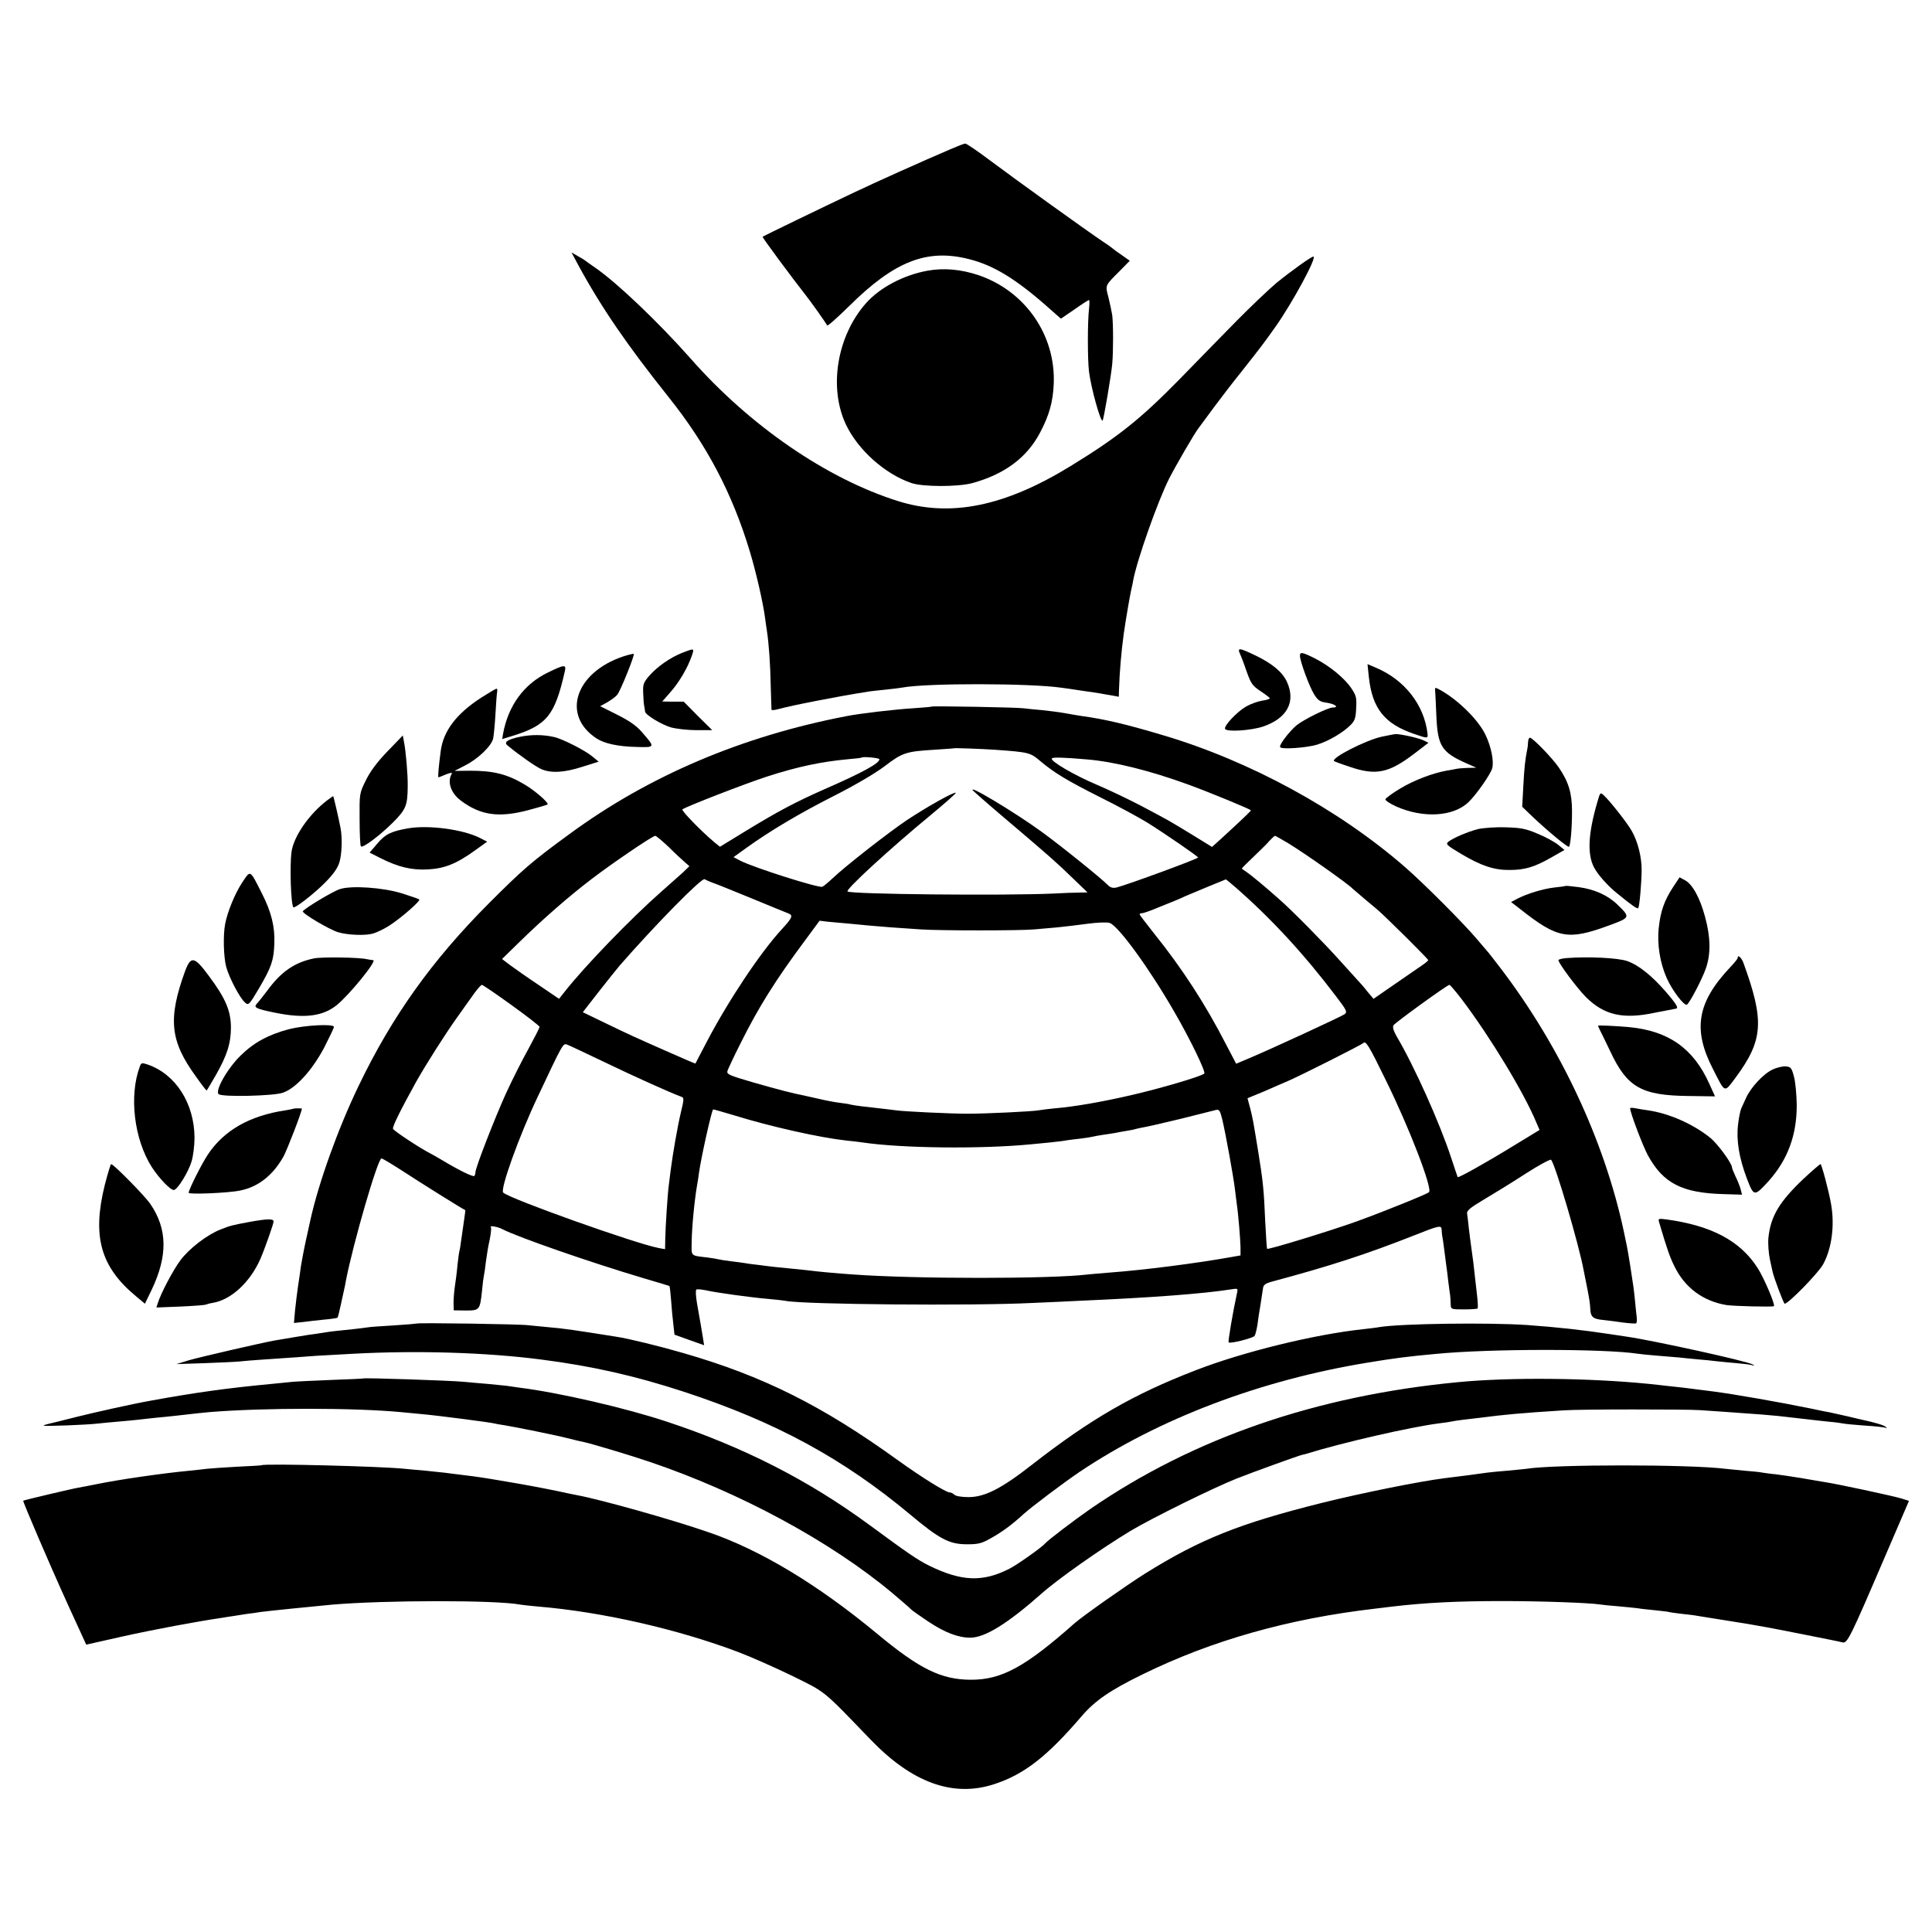 <?xml version="1.0" standalone="no"?>
<!DOCTYPE svg PUBLIC "-//W3C//DTD SVG 20010904//EN"
 "http://www.w3.org/TR/2001/REC-SVG-20010904/DTD/svg10.dtd">
<svg version="1.0" xmlns="http://www.w3.org/2000/svg"
 width="1024pt" height="1024pt" viewBox="0 0 1024 1024"
 preserveAspectRatio="xMidYMid meet">
<g transform="translate(0,1024) scale(0.1,-0.1)"
fill="#000000" stroke="none">
<path d="M5035 9448 c-136 -58 -408 -180 -508 -228 -171 -81 -481 -231 -485
-235 -3 -3 158 -220 225 -305 29 -36 113 -155 117 -165 2 -5 54 41 117 103
240 238 413 306 637 248 131 -33 252 -108 426 -263 l59 -52 72 49 c39 28 74
50 77 50 3 0 3 -21 0 -47 -8 -69 -8 -269 0 -333 11 -88 62 -270 72 -259 6 6
45 236 51 299 6 66 6 211 0 260 -3 19 -12 61 -20 94 -17 66 -21 59 62 142 l51
52 -41 29 c-23 15 -44 31 -47 34 -3 3 -27 21 -55 39 -95 64 -470 334 -594 427
-68 51 -129 93 -135 92 -6 0 -42 -14 -81 -31z"/>
<path d="M3066 8833 c123 -226 261 -426 478 -698 202 -253 337 -509 430 -817
33 -109 70 -270 81 -353 3 -22 7 -53 10 -70 10 -66 18 -176 20 -290 2 -66 4
-123 4 -127 1 -3 16 -2 34 3 82 22 295 64 483 94 11 2 52 6 90 10 38 4 78 9
88 11 131 24 674 23 841 -1 17 -2 66 -9 110 -16 44 -6 89 -13 100 -15 11 -2
37 -7 58 -10 l37 -7 1 39 c3 93 12 197 25 294 9 64 33 205 39 230 3 14 9 38
11 53 20 108 129 417 190 539 34 67 133 238 156 268 10 14 49 66 85 115 37 50
101 133 143 185 108 137 115 146 181 239 89 126 222 371 200 371 -11 0 -116
-75 -196 -140 -38 -32 -133 -122 -211 -201 -77 -79 -214 -218 -302 -309 -208
-212 -326 -306 -577 -460 -350 -215 -638 -273 -915 -186 -379 119 -787 400
-1100 756 -170 192 -388 400 -505 481 -27 19 -52 36 -55 39 -3 3 -20 13 -38
23 l-33 19 37 -69z"/>
<path d="M4915 8805 c-127 -23 -253 -90 -326 -173 -153 -174 -198 -447 -105
-643 64 -134 206 -261 346 -309 61 -21 245 -21 322 -1 172 47 291 135 361 269
48 91 68 162 72 257 11 258 -150 491 -397 576 -95 32 -187 40 -273 24z"/>
<path d="M3616 6780 c-63 -25 -131 -72 -175 -122 -30 -35 -34 -45 -32 -91 1
-29 3 -61 6 -72 2 -11 4 -23 4 -27 2 -17 86 -68 136 -83 29 -8 91 -15 136 -15
l84 0 -76 75 -75 76 -57 0 -57 1 43 49 c46 52 91 128 113 191 15 44 15 43 -50
18z"/>
<path d="M6575 6768 c8 -18 24 -62 36 -97 20 -55 29 -67 71 -95 26 -17 48 -34
48 -37 0 -4 -19 -10 -42 -13 -24 -4 -61 -18 -84 -31 -48 -28 -117 -101 -111
-118 6 -18 141 -9 204 13 126 44 172 131 124 236 -23 51 -76 96 -167 140 -90
43 -98 43 -79 2z"/>
<path d="M3304 6761 c-255 -85 -330 -312 -142 -435 41 -27 115 -43 212 -45
100 -3 100 -3 27 80 -28 33 -68 60 -130 91 l-90 45 38 21 c20 12 44 29 52 39
17 19 94 211 88 217 -2 2 -27 -4 -55 -13z"/>
<path d="M6890 6764 c0 -28 50 -164 75 -204 21 -33 31 -40 70 -45 42 -7 64
-25 29 -25 -26 0 -157 -65 -193 -95 -40 -35 -93 -104 -86 -115 8 -13 137 -4
195 13 60 18 139 64 179 105 22 22 27 38 29 89 3 56 0 67 -27 107 -37 54 -116
118 -193 157 -66 33 -78 35 -78 13z"/>
<path d="M7255 6653 c18 -167 82 -249 240 -303 73 -25 74 -25 71 3 -18 151
-121 283 -271 347 l-47 20 7 -67z"/>
<path d="M2905 6676 c-129 -62 -212 -177 -239 -327 l-4 -26 59 18 c178 56 220
108 273 342 8 36 -3 35 -89 -7z"/>
<path d="M7607 6572 c1 -15 4 -72 6 -127 7 -160 28 -193 162 -252 l50 -22 -45
-1 c-25 -1 -52 -3 -60 -5 -8 -2 -31 -6 -50 -9 -78 -14 -177 -52 -248 -95 -42
-25 -77 -51 -79 -57 -2 -6 23 -23 56 -38 143 -64 303 -55 384 22 41 39 118
149 126 180 10 37 -5 114 -36 178 -38 80 -151 191 -249 242 -18 10 -20 8 -17
-16z"/>
<path d="M2550 6542 c-131 -85 -200 -176 -214 -282 -11 -83 -16 -140 -12 -140
2 0 20 7 41 16 20 8 34 10 30 4 -26 -43 -6 -103 47 -143 104 -78 200 -92 354
-52 53 14 101 28 106 31 10 7 -69 76 -125 108 -90 53 -162 71 -285 71 l-83 -1
56 29 c68 34 140 103 149 143 3 16 9 74 12 129 3 55 7 108 9 118 2 9 0 17 -3
17 -4 0 -41 -22 -82 -48z"/>
<path d="M4938 6495 c-2 -2 -46 -5 -98 -9 -89 -5 -287 -28 -355 -42 -551 -106
-1044 -315 -1463 -622 -203 -148 -249 -188 -432 -371 -301 -302 -513 -599
-690 -968 -108 -224 -212 -514 -255 -710 -2 -10 -13 -59 -24 -109 -11 -50 -22
-111 -26 -135 -3 -24 -10 -71 -15 -104 -5 -33 -12 -91 -16 -129 l-6 -68 48 5
c27 4 78 9 114 13 36 3 67 8 69 10 2 1 10 34 18 71 8 37 16 73 17 78 2 6 6 28
10 50 38 195 168 645 188 645 6 0 60 -33 122 -73 82 -54 306 -194 322 -201 1
-1 -2 -24 -6 -51 -4 -28 -11 -75 -15 -105 -4 -30 -8 -57 -10 -60 -1 -3 -6 -36
-10 -73 -3 -37 -10 -89 -14 -115 -4 -26 -7 -65 -7 -87 l1 -40 63 -1 c74 0 76
2 87 106 3 36 8 72 10 80 2 8 7 40 10 70 4 30 12 83 20 117 7 34 10 65 7 68
-11 11 35 4 61 -10 84 -43 466 -176 752 -261 72 -21 131 -39 133 -40 2 -1 6
-35 9 -76 3 -40 8 -98 12 -128 l6 -54 78 -28 79 -28 -6 38 c-3 20 -9 53 -12
72 -3 19 -12 68 -19 108 -7 40 -9 75 -4 77 4 3 27 1 51 -4 56 -13 248 -39 335
-46 37 -3 77 -8 88 -10 93 -19 989 -27 1305 -11 91 4 208 9 260 12 369 16 649
37 794 60 38 6 38 6 32 -22 -21 -95 -48 -255 -44 -259 9 -8 131 23 138 35 5 9
11 35 15 60 3 25 10 72 16 105 5 33 11 71 13 85 2 20 12 27 47 37 306 82 501
145 759 247 128 51 140 53 141 29 0 -10 2 -25 3 -33 2 -8 7 -42 11 -75 4 -33
9 -71 11 -85 2 -14 7 -50 10 -80 4 -30 8 -64 10 -75 1 -11 3 -32 3 -47 1 -28
2 -28 69 -28 38 0 71 2 74 5 2 3 1 33 -3 67 -4 35 -10 90 -14 123 -3 33 -10
87 -15 120 -5 33 -11 85 -15 116 -3 31 -7 65 -9 76 -3 16 15 31 87 74 51 30
150 91 221 137 71 46 133 79 137 75 22 -22 149 -454 173 -587 3 -16 10 -52 16
-80 15 -75 18 -98 19 -126 2 -40 15 -51 67 -56 27 -3 76 -9 109 -14 33 -4 63
-6 67 -4 3 2 5 16 3 32 -2 15 -6 54 -9 87 -6 60 -8 76 -26 190 -15 94 -18 106
-34 181 -103 480 -336 976 -650 1389 -34 44 -63 82 -66 85 -3 3 -32 37 -64 75
-72 85 -285 298 -381 381 -351 305 -821 561 -1280 697 -194 58 -307 85 -432
102 -21 3 -60 10 -88 15 -27 5 -81 12 -120 16 -38 3 -83 8 -100 10 -34 5 -483
13 -487 9z m337 -229 c181 -13 186 -15 240 -61 74 -62 142 -103 321 -193 89
-44 199 -104 245 -132 90 -56 269 -179 269 -185 0 -7 -373 -144 -432 -159 -19
-4 -32 -1 -45 12 -34 35 -247 207 -353 284 -146 106 -407 262 -360 215 15 -15
134 -118 241 -208 149 -127 202 -173 279 -248 l84 -81 -45 -1 c-24 0 -84 -2
-134 -5 -262 -12 -1078 -4 -1093 11 -11 10 224 226 441 405 75 62 135 115 133
118 -8 7 -152 -74 -258 -144 -97 -65 -328 -245 -397 -311 -20 -19 -43 -38 -52
-43 -16 -9 -363 101 -435 138 l-36 19 68 49 c125 90 283 184 467 277 112 57
214 117 266 156 94 72 114 78 261 87 58 4 106 7 107 8 3 2 143 -3 218 -8z
m-614 -50 c1 -21 -85 -69 -291 -159 -156 -69 -248 -118 -420 -223 l-134 -82
-31 25 c-71 60 -175 167 -168 173 14 13 334 137 448 174 164 53 289 79 430 92
38 3 71 7 73 9 6 6 92 -2 93 -9z m1099 -1 c146 -12 337 -60 537 -133 118 -43
333 -132 333 -137 0 -4 -44 -46 -155 -148 l-51 -46 -104 64 c-123 75 -121 74
-270 153 -63 33 -169 84 -235 112 -121 51 -249 126 -240 140 4 7 58 6 185 -5z
m-2216 -464 c33 -33 72 -69 86 -81 l24 -21 -34 -33 c-19 -17 -72 -64 -116
-103 -160 -141 -404 -393 -510 -528 l-31 -39 -109 74 c-60 40 -128 88 -151
105 l-42 32 94 92 c124 121 261 241 382 333 107 82 322 228 336 228 5 0 37
-27 71 -59z m3280 22 c94 -57 326 -221 346 -244 3 -3 37 -32 75 -64 80 -66 67
-55 214 -199 61 -61 111 -112 111 -115 -1 -4 -17 -17 -38 -31 -20 -14 -85 -59
-145 -100 l-107 -74 -33 39 c-17 22 -39 47 -47 55 -8 9 -51 56 -95 105 -86 96
-252 265 -326 330 -66 59 -149 128 -173 144 -12 8 -22 15 -24 17 -2 1 25 28
59 60 34 33 74 71 87 87 14 15 27 27 30 27 2 0 32 -17 66 -37z m-3049 -211
c17 -5 109 -43 205 -82 96 -40 185 -76 198 -81 27 -10 22 -23 -34 -84 -113
-122 -284 -379 -397 -595 -33 -63 -61 -116 -61 -117 -1 -1 -62 25 -136 58
-182 80 -215 95 -347 159 l-114 55 84 108 c46 59 97 122 112 140 186 213 436
468 450 457 6 -4 24 -12 40 -18z m2777 -28 c188 -165 359 -350 528 -573 59
-77 62 -85 46 -97 -19 -13 -382 -181 -503 -232 l-71 -30 -53 101 c-109 213
-234 405 -381 588 -43 54 -78 100 -78 103 0 3 6 6 14 6 8 0 47 14 87 31 41 16
83 34 94 38 11 5 31 13 45 20 18 8 198 83 217 90 1 1 26 -20 55 -45z m-2057
-189 c39 -4 86 -8 105 -10 19 -2 73 -6 120 -10 47 -3 119 -8 160 -11 97 -7
528 -7 602 0 31 3 87 8 125 11 37 4 109 12 158 19 55 7 101 9 117 4 46 -16
209 -240 341 -469 86 -148 169 -321 160 -329 -15 -15 -229 -78 -385 -114 -155
-36 -303 -62 -413 -71 -33 -3 -69 -8 -80 -10 -31 -6 -280 -18 -375 -18 -93 0
-343 12 -381 18 -22 3 -56 7 -179 21 -25 3 -52 7 -60 9 -8 3 -35 7 -60 10 -25
3 -73 12 -106 20 -34 8 -73 16 -85 19 -53 10 -131 30 -267 69 -130 38 -142 43
-136 62 4 11 34 76 69 145 94 189 185 335 343 547 l76 103 41 -5 c22 -2 72 -7
110 -10z m-1784 -432 c82 -59 149 -111 149 -116 0 -4 -27 -57 -59 -116 -33
-59 -87 -166 -120 -238 -60 -133 -161 -392 -161 -416 0 -8 -3 -16 -6 -20 -7
-6 -83 31 -169 83 -27 16 -57 33 -65 37 -50 25 -193 119 -197 130 -4 11 38 96
122 248 53 94 152 250 216 340 35 50 78 109 94 132 17 23 34 42 39 43 5 0 75
-48 157 -107z m5037 30 c151 -200 330 -495 396 -655 l16 -37 -138 -84 c-153
-94 -292 -171 -296 -166 -1 2 -17 49 -35 104 -61 185 -195 484 -289 643 -17
30 -22 49 -16 58 10 15 285 214 296 214 4 0 34 -35 66 -77z m-403 -428 c125
-253 249 -576 229 -594 -13 -11 -235 -101 -384 -155 -136 -49 -469 -151 -474
-145 -2 2 -6 67 -10 144 -7 169 -12 215 -37 370 -27 164 -28 173 -43 232 l-14
52 87 36 c47 21 106 46 131 57 73 32 384 189 395 199 14 14 28 -7 120 -196z
m-4136 93 c158 -76 340 -158 402 -181 15 -5 15 -12 -2 -82 -18 -76 -43 -220
-54 -305 -3 -25 -8 -61 -10 -80 -7 -52 -18 -227 -19 -288 l-1 -53 -33 6 c-123
23 -793 262 -825 294 -17 17 83 297 184 510 131 278 133 281 153 275 10 -3
102 -47 205 -96z m677 -278 c196 -61 460 -120 599 -135 33 -3 71 -8 85 -10
207 -31 628 -36 895 -10 22 2 68 7 103 10 35 4 73 8 85 11 12 2 45 6 72 9 28
3 57 8 65 10 8 2 33 7 55 10 23 3 52 8 65 10 14 3 41 8 60 11 19 3 41 7 49 10
8 2 29 7 47 10 18 3 106 23 196 45 90 23 172 43 183 46 17 4 22 -4 33 -49 18
-75 59 -302 67 -368 4 -30 8 -66 10 -80 8 -51 19 -187 20 -230 l0 -44 -45 -8
c-195 -35 -473 -70 -650 -83 -47 -4 -98 -8 -115 -10 -195 -24 -914 -24 -1243
0 -77 5 -196 16 -222 20 -14 2 -56 6 -95 10 -38 4 -83 8 -100 10 -16 2 -52 6
-80 10 -27 3 -61 7 -75 10 -14 2 -47 7 -75 10 -27 3 -57 8 -65 10 -8 2 -35 7
-60 10 -92 11 -85 5 -84 81 1 82 15 223 29 304 3 14 7 43 10 65 11 80 68 335
75 335 4 0 52 -14 106 -30z"/>
<path d="M2757 6335 c-68 -14 -89 -29 -66 -47 66 -54 149 -112 179 -125 52
-22 121 -18 217 13 l86 27 -34 28 c-40 33 -160 94 -204 103 -58 13 -120 13
-178 1z"/>
<path d="M7322 6335 c-85 -19 -269 -113 -251 -129 2 -2 39 -16 82 -30 140 -48
208 -34 345 71 l73 56 -26 13 c-24 12 -126 35 -149 33 -6 0 -39 -7 -74 -14z"/>
<path d="M2054 6258 c-56 -58 -92 -107 -115 -154 -34 -69 -34 -70 -33 -207 0
-75 3 -140 7 -143 10 -10 98 56 168 125 71 71 79 91 80 193 1 61 -10 189 -20
237 l-6 33 -81 -84z"/>
<path d="M8099 6308 c0 -13 -2 -30 -4 -38 -11 -54 -16 -98 -21 -195 l-6 -111
53 -51 c82 -78 189 -166 195 -161 8 8 16 97 16 188 0 96 -18 156 -70 232 -34
50 -139 158 -153 158 -5 0 -9 -10 -10 -22z"/>
<path d="M8466 5988 c-48 -164 -54 -274 -18 -344 19 -38 72 -98 123 -139 76
-62 108 -85 112 -78 7 11 17 128 18 199 1 69 -20 154 -53 211 -24 42 -116 159
-147 187 -19 18 -20 17 -35 -36z"/>
<path d="M1734 5998 c-96 -73 -178 -192 -189 -274 -10 -78 -3 -279 10 -293 8
-7 112 74 170 133 42 43 65 75 74 106 13 43 16 128 6 181 -11 57 -37 169 -39
169 -2 0 -16 -10 -32 -22z"/>
<path d="M2165 5850 c-92 -16 -123 -31 -165 -81 l-41 -48 59 -30 c94 -47 165
-64 251 -59 88 5 151 30 249 101 l64 46 -39 20 c-89 45 -269 69 -378 51z"/>
<path d="M7835 5846 c-55 -14 -130 -46 -158 -67 -16 -13 -10 -19 71 -67 103
-61 172 -84 253 -83 80 0 131 15 217 64 l74 42 -33 27 c-18 15 -67 42 -109 59
-63 27 -90 32 -170 34 -52 2 -117 -3 -145 -9z"/>
<path d="M1284 5563 c-39 -59 -79 -157 -91 -222 -11 -60 -8 -173 6 -226 16
-58 71 -163 99 -188 19 -17 21 -16 75 75 65 111 78 147 81 236 4 89 -16 169
-66 267 -65 128 -59 125 -104 58z"/>
<path d="M8867 5537 c-46 -70 -66 -128 -75 -213 -10 -88 6 -187 42 -268 29
-66 93 -149 107 -141 15 10 79 132 100 191 27 76 26 167 -4 275 -27 101 -67
173 -107 194 l-28 15 -35 -53z"/>
<path d="M8297 5544 c-1 -1 -28 -5 -59 -8 -60 -7 -143 -32 -197 -60 l-32 -17
48 -37 c200 -158 254 -167 474 -86 111 41 111 42 41 110 -49 48 -121 81 -205
92 -37 5 -68 8 -70 6z"/>
<path d="M1800 5527 c-37 -12 -185 -101 -195 -117 -6 -10 140 -97 187 -111 50
-15 144 -19 185 -7 21 6 60 25 88 43 63 41 167 132 157 138 -4 3 -45 17 -92
32 -99 31 -270 43 -330 22z"/>
<path d="M1663 5160 c-102 -21 -174 -71 -246 -170 -23 -30 -47 -61 -55 -69
-20 -21 -6 -28 98 -49 153 -31 250 -19 324 40 68 55 216 237 194 239 -7 0 -22
3 -33 5 -41 10 -242 13 -282 4z"/>
<path d="M8303 5162 c-24 -2 -43 -7 -43 -11 0 -16 99 -149 146 -196 97 -96
197 -119 368 -82 50 10 97 19 104 20 22 1 13 18 -45 86 -76 88 -146 145 -208
167 -48 17 -206 25 -322 16z"/>
<path d="M9210 5163 c0 -5 -17 -26 -38 -48 -177 -187 -202 -331 -92 -543 65
-128 58 -125 118 -45 148 200 155 301 42 611 -11 28 -30 44 -30 25z"/>
<path d="M981 5093 c-92 -254 -80 -371 59 -561 28 -40 53 -72 55 -72 1 0 23
36 48 80 61 107 81 170 81 256 -1 87 -28 152 -116 270 -78 106 -96 109 -127
27z"/>
<path d="M1531 4785 c-109 -29 -186 -71 -256 -140 -70 -68 -139 -190 -115
-205 24 -15 288 -9 338 8 69 23 155 117 220 239 28 55 52 105 52 110 0 18
-157 9 -239 -12z"/>
<path d="M8470 4803 c0 -2 4 -11 9 -21 5 -9 30 -61 56 -115 89 -190 165 -233
412 -236 l143 -2 -30 66 c-84 188 -216 281 -425 301 -83 7 -165 11 -165 7z"/>
<path d="M741 4587 c-58 -156 -30 -385 63 -532 41 -63 103 -127 119 -122 21 6
76 97 92 150 9 29 16 86 16 127 -1 182 -100 337 -249 388 -30 10 -34 9 -41
-11z"/>
<path d="M9395 4571 c-47 -21 -115 -94 -140 -149 -9 -20 -21 -46 -26 -57 -5
-11 -13 -50 -17 -86 -10 -84 6 -178 47 -286 37 -96 39 -96 115 -13 102 114
150 246 149 405 -1 55 -7 123 -15 150 -12 45 -16 50 -43 53 -16 1 -48 -6 -70
-17z"/>
<path d="M1557 4364 c-1 -1 -21 -5 -44 -9 -189 -28 -326 -106 -411 -234 -33
-49 -102 -187 -102 -203 0 -10 214 -1 273 12 95 19 172 79 229 179 19 34 98
238 98 255 0 2 -40 2 -43 0z"/>
<path d="M8640 4366 c0 -23 68 -202 95 -251 81 -147 181 -198 399 -204 l99 -3
-7 28 c-4 15 -16 46 -27 68 -10 22 -19 43 -19 48 0 22 -77 127 -116 158 -91
73 -218 129 -329 145 -22 3 -52 8 -67 11 -16 3 -28 3 -28 0z"/>
<path d="M555 3958 c-67 -271 -22 -432 164 -587 l49 -41 35 72 c87 182 85 324
-7 458 -29 42 -194 210 -207 210 -3 0 -18 -50 -34 -112z"/>
<path d="M9561 3994 c-130 -123 -176 -200 -188 -314 -3 -32 1 -83 8 -116 7
-32 13 -61 14 -64 7 -33 59 -170 64 -170 20 0 179 163 204 209 46 84 62 207
42 319 -12 70 -50 212 -56 212 -3 0 -43 -34 -88 -76z"/>
<path d="M1325 3764 c-97 -18 -104 -20 -155 -40 -72 -28 -168 -102 -214 -164
-40 -54 -104 -176 -120 -228 l-7 -22 127 5 c70 3 131 8 134 10 4 2 21 7 40 10
96 17 195 109 249 230 23 52 71 188 71 201 0 15 -31 15 -125 -2z"/>
<path d="M8793 3764 c43 -146 58 -188 82 -236 55 -113 151 -184 275 -205 40
-6 242 -11 252 -6 9 5 -51 147 -86 202 -92 144 -244 225 -485 258 -40 5 -43 4
-38 -13z"/>
<path d="M2209 3225 c-2 -1 -58 -6 -123 -10 -66 -4 -127 -8 -135 -10 -16 -3
-140 -17 -176 -20 -11 -1 -42 -5 -70 -10 -27 -4 -59 -9 -70 -10 -21 -3 -126
-21 -180 -30 -76 -14 -397 -88 -455 -105 l-65 -20 150 5 c83 3 166 7 185 9 19
2 74 7 123 10 48 3 126 9 175 12 93 7 96 8 307 19 337 18 702 7 995 -31 271
-35 495 -86 753 -170 488 -160 845 -354 1202 -652 155 -130 207 -157 300 -157
61 0 78 4 130 34 57 32 104 66 170 126 47 42 212 166 296 223 422 283 959 487
1529 580 139 23 208 32 360 46 284 28 894 28 1070 1 14 -2 59 -7 100 -10 41
-3 95 -8 120 -10 25 -3 70 -7 100 -10 30 -2 75 -7 100 -10 25 -3 72 -7 104
-10 33 -3 69 -7 80 -10 16 -5 17 -4 6 3 -26 17 -527 127 -665 147 -22 3 -67
10 -100 15 -140 21 -264 35 -430 47 -206 14 -668 8 -785 -11 -14 -3 -52 -7
-85 -11 -255 -27 -637 -120 -891 -219 -328 -127 -552 -256 -864 -499 -162
-127 -251 -172 -336 -172 -37 0 -68 5 -76 13 -6 6 -18 12 -25 12 -20 0 -151
82 -272 169 -403 291 -717 448 -1141 570 -120 35 -291 77 -353 86 -212 34
-289 45 -354 50 -43 4 -94 9 -113 11 -40 6 -586 14 -591 9z"/>
<path d="M1927 2934 c-1 -1 -78 -5 -172 -8 -93 -4 -186 -8 -205 -10 -19 -2
-69 -7 -110 -11 -233 -22 -401 -45 -642 -89 -91 -16 -293 -61 -393 -86 -66
-17 -131 -33 -145 -36 -13 -3 -27 -7 -29 -10 -5 -5 233 4 289 11 19 2 66 7
105 10 38 3 86 8 105 10 19 2 60 7 90 10 30 3 75 7 100 10 124 14 149 17 195
21 289 23 766 23 1015 -1 25 -2 72 -7 105 -10 89 -8 373 -45 387 -50 7 -2 30
-6 51 -9 52 -8 283 -55 332 -68 22 -5 48 -12 57 -14 10 -2 26 -6 36 -8 45 -10
248 -71 342 -103 480 -162 963 -423 1290 -697 52 -44 97 -83 100 -87 3 -4 43
-32 89 -63 89 -59 159 -86 224 -86 77 0 197 74 379 235 88 78 313 236 470 331
112 67 438 228 564 278 78 31 335 124 349 126 3 0 10 2 17 4 193 60 556 143
706 162 26 3 54 7 62 9 8 2 38 7 65 10 28 3 66 8 85 10 140 18 215 25 450 40
81 6 646 6 720 1 25 -2 90 -6 145 -10 173 -12 219 -16 270 -21 61 -7 141 -16
175 -20 14 -2 54 -6 90 -10 36 -3 72 -8 80 -10 8 -2 60 -7 115 -11 55 -3 105
-9 110 -12 7 -3 7 -2 0 5 -8 9 -60 24 -125 38 -8 2 -45 10 -81 19 -37 8 -78
17 -90 20 -13 2 -58 11 -99 20 -166 34 -405 76 -520 91 -152 20 -191 24 -240
29 -30 4 -75 8 -100 11 -319 32 -738 36 -1015 9 -749 -72 -1399 -296 -1945
-671 -85 -59 -227 -167 -240 -183 -15 -19 -149 -114 -189 -134 -142 -73 -255
-68 -425 15 -63 31 -116 68 -316 215 -322 237 -666 413 -1073 548 -219 73
-574 155 -783 181 -27 4 -58 8 -69 10 -11 1 -56 6 -100 10 -44 3 -100 9 -125
11 -71 7 -528 22 -533 18z"/>
<path d="M1387 2474 c-1 -1 -60 -5 -132 -8 -71 -4 -143 -9 -160 -11 -16 -2
-57 -7 -90 -10 -148 -14 -380 -48 -491 -71 -44 -9 -88 -17 -99 -19 -22 -3
-289 -66 -292 -69 -2 -1 35 -90 81 -197 98 -227 134 -307 216 -485 l37 -81
191 43 c166 37 397 80 527 99 22 4 51 8 64 10 13 2 45 7 70 11 25 3 57 7 71
10 27 4 291 31 380 39 279 24 871 25 999 0 10 -2 51 -6 92 -10 338 -28 739
-119 1064 -242 66 -25 194 -82 285 -126 180 -89 158 -71 413 -336 222 -231
439 -309 658 -237 158 52 279 146 463 361 70 81 149 136 321 220 369 181 776
296 1235 349 25 3 66 8 91 11 180 21 345 29 584 29 197 0 458 -9 515 -18 14
-2 59 -7 100 -10 41 -4 86 -8 100 -10 14 -3 56 -7 95 -11 38 -4 72 -8 75 -10
3 -1 32 -5 65 -9 33 -3 71 -8 85 -11 14 -2 70 -11 125 -20 133 -21 146 -23
245 -41 95 -18 93 -18 205 -40 44 -9 100 -20 125 -25 25 -5 54 -11 66 -14 25
-6 39 21 225 455 l127 295 -41 13 c-47 14 -341 77 -402 86 -22 4 -80 13 -129
22 -49 8 -110 17 -135 20 -25 2 -57 7 -71 9 -13 3 -56 7 -95 10 -38 4 -83 8
-100 10 -190 24 -908 24 -1055 0 -14 -2 -59 -6 -100 -10 -41 -3 -88 -8 -105
-10 -31 -5 -163 -22 -230 -30 -134 -17 -441 -79 -650 -131 -436 -109 -644
-192 -937 -375 -97 -61 -330 -225 -373 -263 -262 -232 -387 -300 -551 -299
-155 1 -269 56 -494 243 -316 262 -620 445 -895 539 -190 66 -571 173 -695
196 -14 3 -36 7 -50 10 -56 13 -180 37 -260 51 -140 24 -181 31 -240 39 -25 3
-61 8 -80 10 -50 7 -95 12 -175 20 -38 3 -88 8 -110 10 -118 13 -746 29 -758
19z"/>
</g>
</svg>
